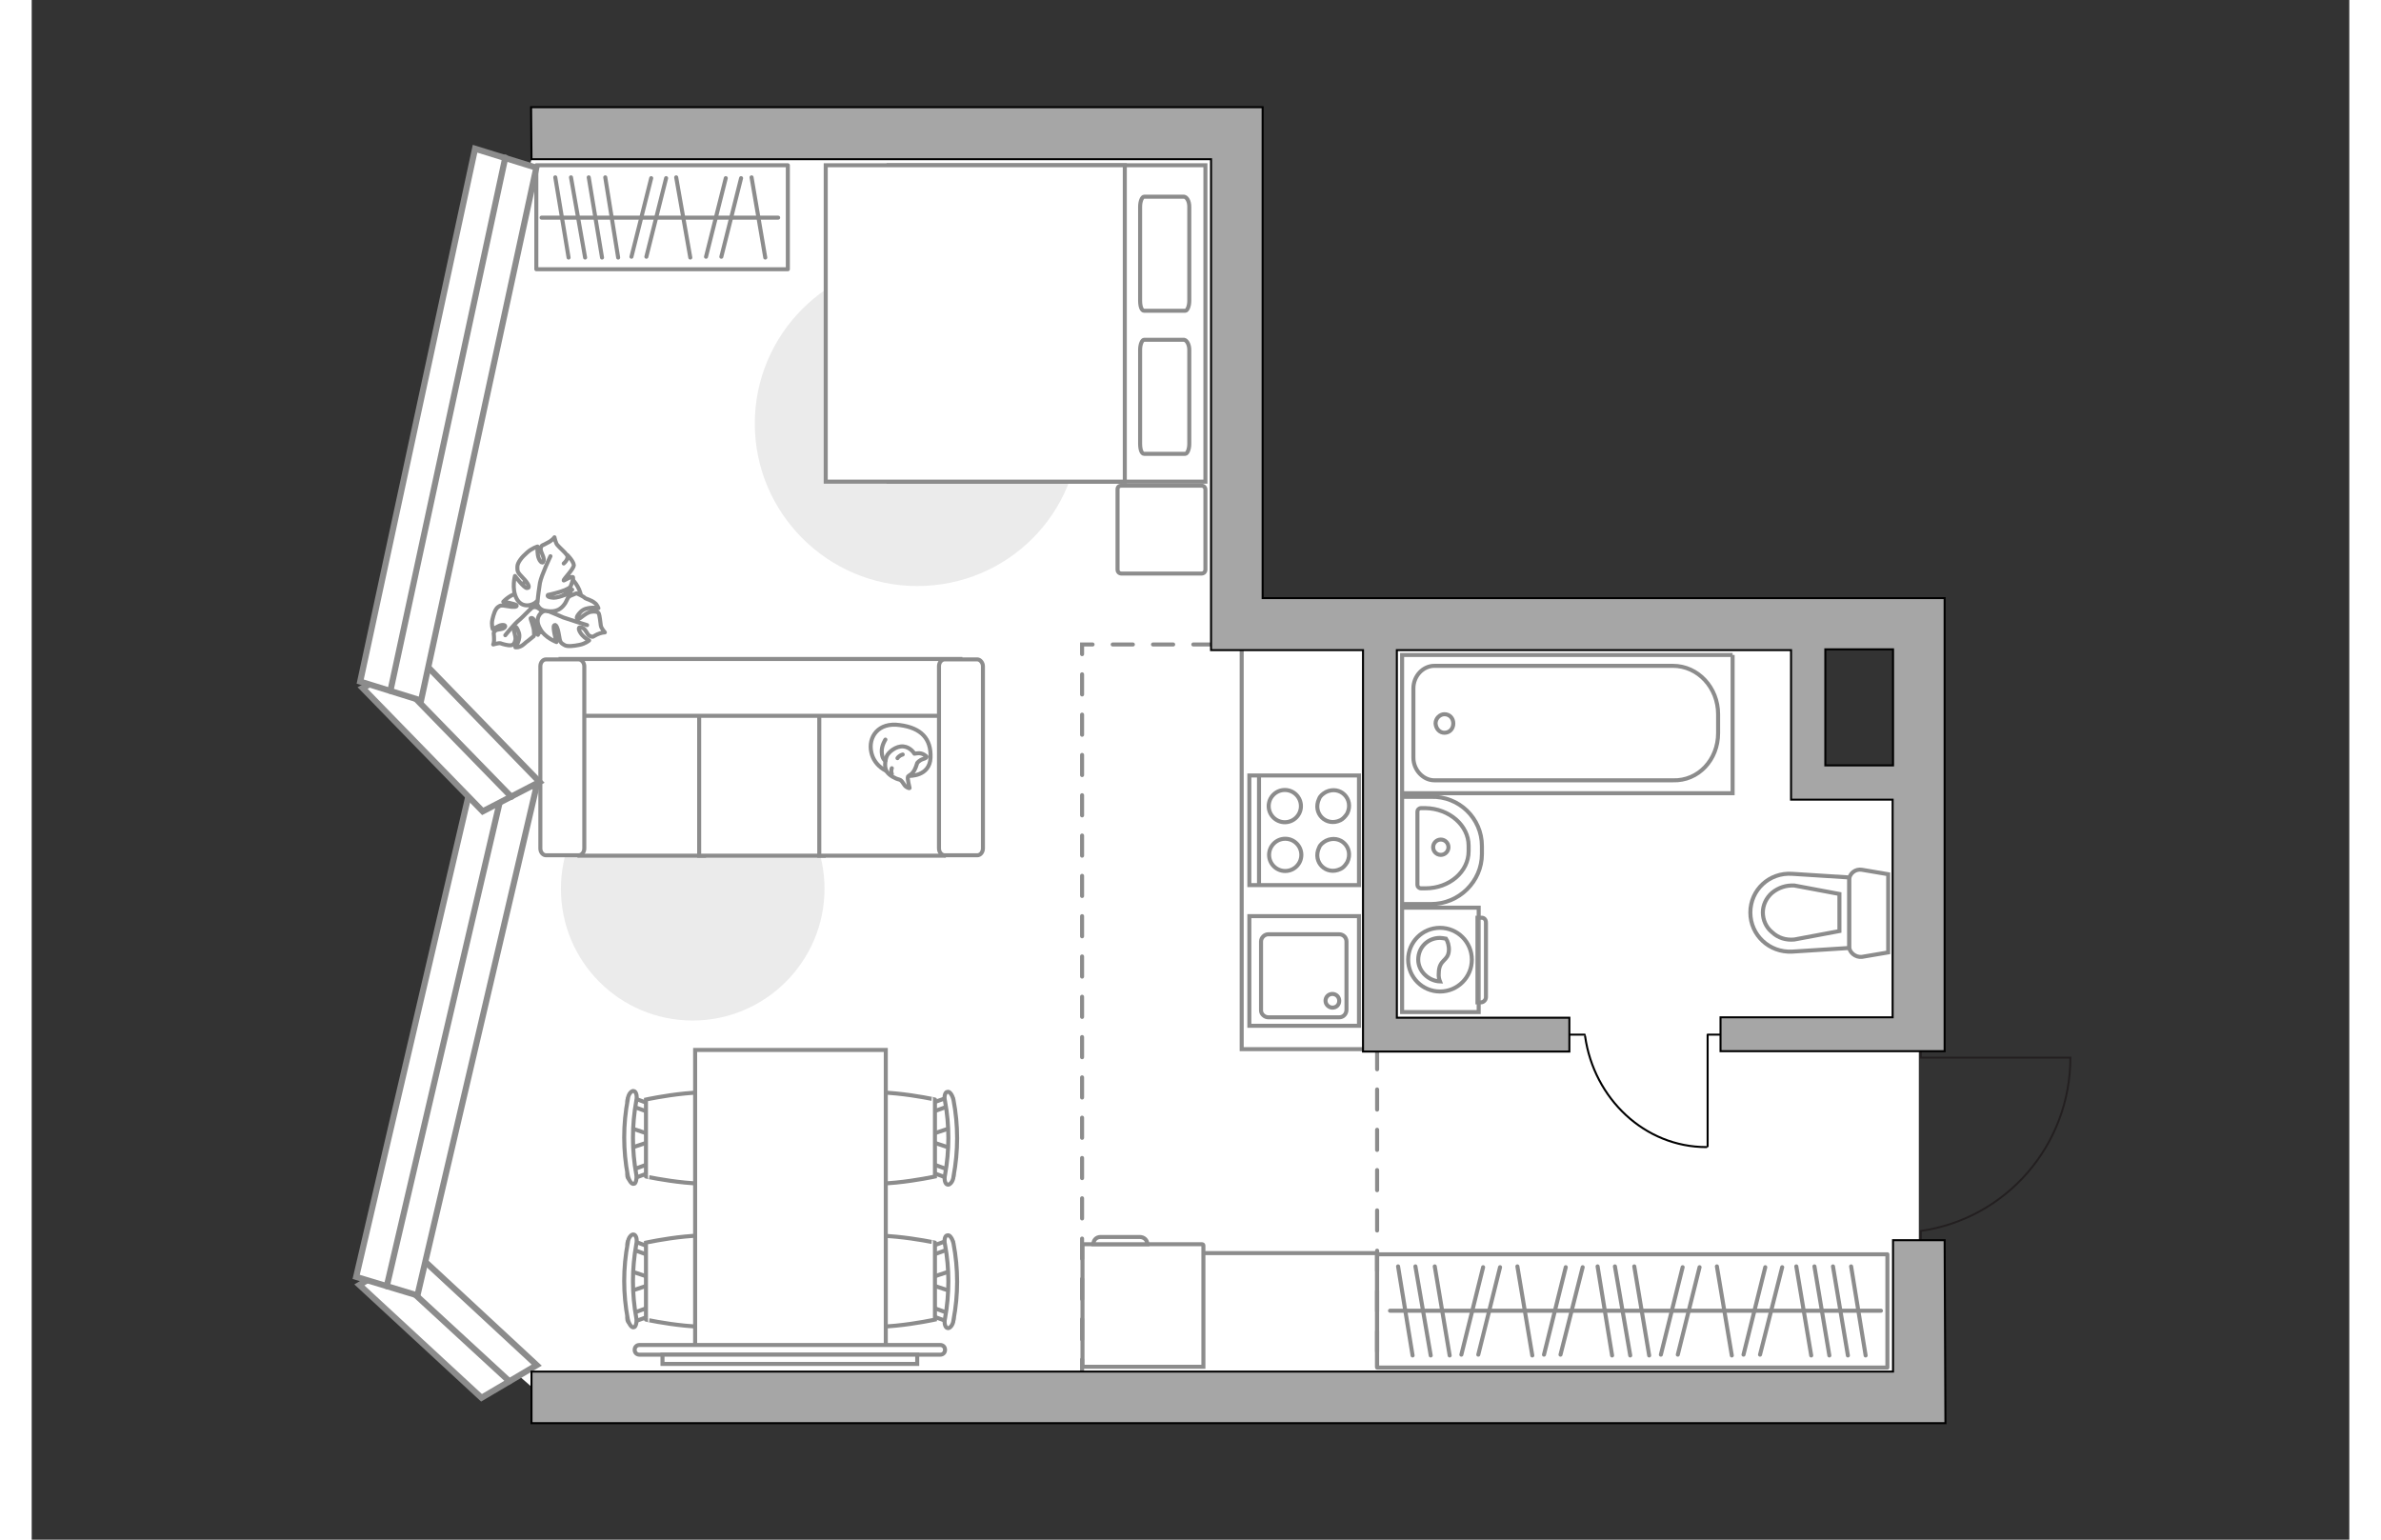 <?xml version="1.0" encoding="utf-8"?>
<!-- Generator: Adobe Illustrator 21.0.0, SVG Export Plug-In . SVG Version: 6.00 Build 0)  -->
<svg version="1.1" id="Слой_1" xmlns="http://www.w3.org/2000/svg" xmlns:xlink="http://www.w3.org/1999/xlink" x="0px" y="0px"
	 viewBox="0 0 575 382" style="enable-background:new 0 0 575 382;" xml:space="preserve" width="883" height="571">
<rect x="0" y="0" width="575" height="382" fill="#333333" stroke="none"/>
<style type="text/css">
	.st0{fill:#FFFFFF;}
	.st1{fill:#EBEBEB;}
	.st2{fill:none;stroke:#8C8C8C;stroke-miterlimit:10;}
	.st3{fill:#FFFFFF;stroke:#8C8C8C;stroke-miterlimit:10;}
	.st4{fill:none;stroke:#8C8C8C;stroke-linecap:round;stroke-linejoin:round;stroke-miterlimit:10;}
	.st5{fill:#FFFFFF;stroke:#8C8C8C;stroke-linecap:round;stroke-linejoin:round;stroke-miterlimit:10;}
	.st6{fill:none;stroke:#000000;stroke-width:0.5;stroke-linecap:round;stroke-linejoin:round;stroke-miterlimit:10;}
	.st7{fill:#FFFFFF;fill-opacity:0.1;stroke:#8C8C8C;stroke-miterlimit:10;}
	.st8{fill:#FFFFFF;stroke:#8C8C8C;stroke-width:1.512;stroke-linecap:round;stroke-miterlimit:10;}
	.st9{fill:none;stroke:#8C8C8C;stroke-width:1.512;stroke-linecap:round;stroke-miterlimit:10;}
	.st10{fill:none;stroke:#231F20;stroke-width:0.48;stroke-miterlimit:10;}
	.st11{fill:none;stroke:#8C8C8C;stroke-linecap:round;stroke-miterlimit:10;stroke-dasharray:5,5;}
	.st12{fill:#A6A6A6;stroke:#000000;stroke-width:0.5;stroke-miterlimit:10;}
</style>
<g id="bg">
	<polygon class="st0" points="468.2,195.5 440.6,195.5 440.6,154.7 299,154.7 299,34.9 125,34.9 96,165.1 121,197.7 90,314.3 
		127,346.7 468.2,346.7 	"/>
</g>
<g id="furniture">
	<path id="Vector_3_" class="st1" d="M219.7,145.4c-22.2,0-40.3-18.1-40.3-40.3s18.1-40.3,40.3-40.3S260,82.9,260,105.1
		C260.1,127.4,242.1,145.4,219.7,145.4z"/>
	<polyline class="st2" points="290.7,310.9 333.8,310.9 333.8,339.3 	"/>
	<polyline class="st2" points="330.6,260.3 300.2,260.3 300.2,161.1 	"/>
	<path id="Vector_1_" class="st1" d="M131.3,220.5c0-18,14.7-32.7,32.7-32.7s32.7,14.7,32.7,32.7S182,253.2,164,253.2
		C145.9,253.2,131.3,238.6,131.3,220.5z"/>
	<g>
		<g>
			<path id="Vector_98_1_" class="st3" d="M212.6,119.5V41h78.6v78.5H212.6L212.6,119.5z"/>
			<path id="Vector_99_1_" class="st3" d="M197,41v78.5h74.2V50.3V41h-10H197L197,41z"/>
			<path id="Vector_100_1_" class="st4" d="M287.2,86.8v23.3c0,1.4-0.5,2.5-1,2.5H276c-0.6,0-1-1-1-2.5V86.8c0-1.4,0.5-2.5,1-2.5
				h9.9C286.6,84.4,287.2,85.5,287.2,86.8z"/>
			<path id="Vector_101_1_" class="st4" d="M287.2,51.3v23.3c0,1.4-0.5,2.5-1,2.5H276c-0.6,0-1-1-1-2.5V51.3c0-1.4,0.5-2.5,1-2.5
				h9.9C286.6,48.9,287.2,49.9,287.2,51.3z"/>
		</g>
		<path id="Vector_5_1_" class="st5" d="M270.4,120.5h19.8c0.6,0,1,0.4,1,1v19.8c0,0.6-0.4,1-1,1h-19.8c-0.6,0-1-0.4-1-1v-19.9
			C269.4,120.8,269.8,120.5,270.4,120.5z"/>
	</g>
	<g>
		<rect x="125.2" y="41" class="st5" width="62.4" height="25.8"/>
		<line class="st4" x1="133.8" y1="44" x2="137.3" y2="63.9"/>
		<line class="st4" x1="129.9" y1="44" x2="133.2" y2="63.9"/>
		<line class="st4" x1="159.9" y1="44" x2="163.4" y2="63.9"/>
		<line class="st4" x1="138.2" y1="44" x2="141.5" y2="63.9"/>
		<line class="st4" x1="142.3" y1="44" x2="145.5" y2="63.9"/>
		<line class="st4" x1="178.6" y1="44" x2="182" y2="63.9"/>
		<line class="st4" x1="172.2" y1="44.2" x2="167.3" y2="63.7"/>
		<line class="st4" x1="176" y1="44.2" x2="171.1" y2="63.7"/>
		<line class="st4" x1="153.7" y1="44.2" x2="148.8" y2="63.7"/>
		<line class="st4" x1="157.4" y1="44.2" x2="152.5" y2="63.7"/>
		<line class="st4" x1="126.5" y1="54" x2="185.2" y2="54"/>
	</g>
	<g>
		<polyline class="st6" points="415.8,284.4 415.8,256.7 420.1,256.7 		"/>
		<line class="st6" x1="381.3" y1="256.7" x2="385.3" y2="256.7"/>
		<path class="st6" d="M385.4,257.1c2.2,15.5,14.8,27.5,30.1,27.5"/>
	</g>
	<g>
		<path id="Vector_60_2_" class="st3" d="M122.1,153.7c2.5,3.5,7.2,4.6,10.9,2c3.5-2.5,4.6-7.2,2-10.9c-2.4-3.5-7.2-4.6-10.9-2
			C120.4,145.1,119.6,150,122.1,153.7z"/>
		<path class="st5" d="M123.8,150.9c0,0,1.1-0.8,2.3,0.3c1.1,1,1.9,2.4,0.7,4.3c-1.2,1.9-1.2,2-1.2,2s-0.2-2.3-0.8-3.4
			s-0.9-0.7-1-0.7c-0.1,0.1,0.8,2.2,0.8,3.2c0.1,1.1,0,1.2,0,1.2s-1.5,1.2-1.6,1.3c-0.3,0.1-1,1-1.8,1.3c-0.6,0.3-1.2,0.2-1.2,0.2
			s1.5-2.1,0.8-3.8c-0.6-1.7-1-1.4-1.2-1s0.6,2,0.4,3c-0.2,0.9-0.6,1.3-1.2,1.3c-0.5,0.1-2-0.3-2.5-0.5c-0.5-0.1-1.8,0.3-1.8,0.3
			s0.3-0.6,0.2-1.8c0-1-0.3-1,0.3-1.6c0.5-0.5,1.9-0.2,2.4-0.9c0.4-0.6-0.7-0.7-1.5-0.3s-1.5,0.8-1.5,0.8s-0.4-1.1-0.1-2.4
			s0.7-2.6,1.4-3.1c0.6-0.4,0.7-0.5,2.3-0.2c1.6,0.3,2.5,0.2,2.3-0.2s-3.3-0.9-3.3-0.9s1.8-2,4-2.2
			C123.6,147.7,124.2,149.7,123.8,150.9z"/>
		<path class="st4" d="M117.5,157.6c0,0,2.2-2.8,3.6-3.9c0.8-0.7,2.2-2.2,2.9-2.8c0.8-0.8,2-1.4,3.2-1.7"/>
		<path class="st5" d="M127.9,151.4c0,0-1.3-0.8-0.7-2.6c0.6-1.7,1.7-3,4.2-2.8s2.7,0.3,2.7,0.3s-2.4,1.2-3.3,2.5
			c-0.8,1.1-0.3,1.5-0.3,1.5c0.1,0,1.9-1.9,3.2-2.5c1.1-0.5,1.5-0.6,1.5-0.6s1.8,0.8,2.1,1.2c0.3,0.2,1.6,0.5,2.4,1.2
			c0.6,0.4,0.9,1.3,0.9,1.3s-2.9-0.6-4.4,0.9s-0.9,1.9-0.5,1.8c0.3-0.1,1.9-1.6,3-1.8s1.8,0,2,0.4s0.4,2.3,0.5,3s1,1.7,1,1.7
			s-0.8,0-1.9,0.5c-1.1,0.5-0.9,0.8-1.8,0.4c-0.8-0.3-1-2-2.2-2.1c-1-0.3-0.5,1,0.3,1.9c0.7,0.8,1.7,1.3,1.7,1.3s-0.9,0.8-2.4,1.1
			s-3.1,0.5-3.8,0c-0.8-0.5-1-0.5-1.3-2.5c-0.3-1.9-0.8-2.8-1.2-2.3s0.6,4.1,0.6,4.1s-2.9-1.1-4-3.2
			C124.5,153.3,126.4,151.5,127.9,151.4z"/>
		<path class="st4" d="M137.8,155.1c0,0-3.9-1.2-5.9-1.9c-1.1-0.5-3.3-1.4-4.3-1.8c-1.2-0.6-2.5-1.5-3.3-2.6"/>
		<g>
			<path class="st5" d="M132,139.8c0.9-0.8,1.2-1.7,0.7-2.2c-0.3-0.5-1.8-1.8-2.2-2.3c-0.5-0.4-0.8-2-0.8-2s-0.5,0.8-1.8,1.4
				c-1.1,0.7-1.4,0.4-1.6,1.3c-0.2,0.9,1,2.2,0.7,3.2s-1.2-0.2-1.4-1.4s-0.1-2.2-0.1-2.2s-1.4,0.4-2.6,1.5c-1.3,1.1-2.4,2.5-2.4,3.5
				s-0.1,1.3,1.3,2.7c1.4,1.4,2,2.6,1.1,2.6c-0.7,0.1-3-3-3-3s-0.9,3.1,0.4,5.6c1.3,2.5,4,1.8,5,0.7c0,0,0,1.8,1.9,2.3
				c2,0.4,3.8,0.3,5.2-1.9c1.3-2.5,1.3-2.6,1.3-2.6s-2.7,1.3-4.2,1.3c-1.6-0.1-1.6-0.5-1.4-0.7c0.1,0,2.8-0.6,4.2-1.2
				c1.4-0.6,1.4-0.9,1.4-0.9s0.8-1.9,0.6-2.3c-0.5-0.3-2.4,1-2.3,0.8c-0.1-0.3,2.5-2.8,2.5-3.8c-0.1-1-1.6-2.5-1.6-2.5"/>
			<path class="st4" d="M128.7,138c0,0-2.2,4.6-2.6,6.6c-0.2,1.3-0.5,3.3-0.6,4.8"/>
		</g>
	</g>
	<g>
		<path id="Vector_54_1_" class="st3" d="M135.9,163.6h30.9v48.7h-30.9V163.6z"/>
		<path id="Vector_55_1_" class="st3" d="M165.6,163.6h30.9v48.7h-30.9V163.6z"/>
		<path id="Vector_56_1_" class="st3" d="M195.4,163.6h30.9v48.7h-30.9V163.6z"/>
		<path id="Vector_57_1_" class="st3" d="M134.2,177.6l-2.9-14.1h99.1v14.1H134.2z"/>
		<path id="Vector_58_1_" class="st3" d="M137.1,165.3v45.2c0,0.9-0.6,1.7-1.4,1.7h-8.1c-0.7,0-1.4-0.7-1.4-1.7v-45.2
			c0-0.9,0.6-1.7,1.4-1.7h8.1C136.4,163.6,137.1,164.4,137.1,165.3z"/>
		<path id="Vector_59_1_" class="st3" d="M236,165.3v45.2c0,0.9-0.6,1.7-1.4,1.7h-8.1c-0.7,0-1.4-0.7-1.4-1.7v-45.2
			c0-0.9,0.6-1.7,1.4-1.7h8.1C235.3,163.6,236,164.4,236,165.3z"/>
		<g>
			<path class="st5" d="M217.7,192.5c0,0,5.1,0.2,5.3-4.5s-2.3-7.4-7.6-8.1c-5.4-0.8-7.9,3-7.1,6.7
				C209,190.1,212.5,192.5,217.7,192.5z"/>
			<path class="st5" d="M219.7,189.3c0,0,0.5-0.7,1.5-1s0.8-0.6,0.8-0.6s-0.9-1-2.3-0.8C219,187,219,187,219,187s-0.9-1.6-2.7-1.8
				s-3.8,1.4-4.2,2.5s-0.6,2.8,0.1,3.8c0.6,0.9,2.1,1.7,3,1.9s1.1,1.5,1.9,1.9c0.7,0.4,0.7,0.2,0.7,0.2s-0.6-2.4-0.4-2.8
				C217.8,192.1,218.8,192.4,219.7,189.3z"/>
			<path class="st5" d="M214.8,188.1c0,0,0.3-0.6,1.3-0.9"/>
			<path class="st5" d="M213.4,190.6c0,0-0.3,0.7,0,1.4"/>
			<path class="st4" d="M211.8,188.7c0,0-0.8-0.2-0.9-2.1c-0.1-1.6,0.9-3.1,0.9-3.1"/>
		</g>
	</g>
	<g>
		<g>
			<g id="Group_2_1_">
				<g id="Group_3_1_">
					<path id="Vector_10_1_" class="st3" d="M148.4,320.4l5.4-1.8v-1.5l-5.4-1.8V320.4z"/>
				</g>
				<g id="Group_4_1_">
					<path id="Vector_11_1_" class="st3" d="M153.6,310.3c0-0.5-0.3-0.9-0.5-1l-4.4-1.6c-0.5-0.2-0.8,0.2-0.9,0.7
						c-0.1,0.5,0.2,1.2,0.5,1.3l4.4,1.6c0.5,0.2,0.8-0.2,0.9-0.7C153.6,310.5,153.6,310.4,153.6,310.3z"/>
				</g>
				<g id="Group_5_1_">
					<path id="Vector_12_1_" class="st3" d="M153.6,325.5c0-0.1,0-0.2,0-0.3c-0.1-0.5-0.5-0.9-0.9-0.7l-4.4,1.6
						c-0.5,0.2-0.6,0.7-0.5,1.4c0.1,0.5,0.5,0.9,0.9,0.7l4.4-1.6C153.3,326.4,153.6,325.9,153.6,325.5z"/>
				</g>
				<path id="Vector_13_1_" class="st3" d="M174.7,327.4c3.4-3.4,3.4-15.7,0-19.1c-4-4-22.3,0-22.3,0v19.1
					C152.3,327.4,170.8,331.4,174.7,327.4z"/>
				<path id="Vector_14_1_" class="st3" d="M150,327c-1.1-6-1.1-12.2,0-18.3c0.3-1.3-0.1-2.3-0.6-2.4c-0.5-0.2-1.4,0.7-1.5,2
					c-1.2,6.3-1.2,12.7,0,19c0.3,1.3,1,2.2,1.5,2C149.8,329.3,150.2,328.2,150,327z"/>
			</g>
			<g id="Group_2_3_">
				<g id="Group_3_3_">
					<path id="Vector_10_3_" class="st3" d="M148.4,284.9l5.4-1.8v-1.5l-5.4-1.8V284.9z"/>
				</g>
				<g id="Group_4_3_">
					<path id="Vector_11_3_" class="st3" d="M153.6,274.8c0-0.5-0.3-0.9-0.5-1l-4.4-1.6c-0.5-0.2-0.8,0.2-0.9,0.7
						c-0.1,0.5,0.2,1.2,0.5,1.3l4.4,1.6c0.5,0.2,0.8-0.2,0.9-0.7C153.6,275,153.6,274.9,153.6,274.8z"/>
				</g>
				<g id="Group_5_3_">
					<path id="Vector_12_3_" class="st3" d="M153.6,289.9c0-0.1,0-0.2,0-0.3c-0.1-0.5-0.5-0.9-0.9-0.7l-4.4,1.6
						c-0.5,0.2-0.6,0.7-0.5,1.4c0.1,0.5,0.5,0.9,0.9,0.7l4.4-1.6C153.3,290.8,153.6,290.4,153.6,289.9z"/>
				</g>
				<path id="Vector_13_3_" class="st3" d="M174.7,291.9c3.4-3.4,3.4-15.7,0-19.1c-4-4-22.3,0-22.3,0v19.1
					C152.3,291.9,170.8,295.9,174.7,291.9z"/>
				<path id="Vector_14_3_" class="st3" d="M150,291.4c-1.1-6-1.1-12.2,0-18.3c0.3-1.3-0.1-2.3-0.6-2.4c-0.5-0.2-1.4,0.7-1.5,2
					c-1.2,6.3-1.2,12.7,0,19c0.3,1.3,1,2.2,1.5,2C149.8,293.8,150.2,292.6,150,291.4z"/>
			</g>
			<g id="Group_2_5_">
				<g id="Group_3_5_">
					<path id="Vector_10_5_" class="st3" d="M228.1,279.8l-5.4,1.8v1.5l5.4,1.8V279.8z"/>
				</g>
				<g id="Group_4_5_">
					<path id="Vector_11_5_" class="st3" d="M222.9,289.9c0,0.5,0.3,0.9,0.5,1l4.4,1.6c0.5,0.2,0.8-0.2,0.9-0.7
						c0.1-0.5-0.2-1.2-0.5-1.3l-4.4-1.6c-0.5-0.2-0.8,0.2-0.9,0.7C222.9,289.7,222.9,289.8,222.9,289.9z"/>
				</g>
				<g id="Group_5_5_">
					<path id="Vector_12_5_" class="st3" d="M222.8,274.8c0,0.1,0,0.2,0,0.3c0.1,0.5,0.5,0.9,0.9,0.7l4.4-1.6
						c0.5-0.2,0.6-0.7,0.5-1.4c-0.1-0.5-0.5-0.9-0.9-0.7l-4.4,1.6C223.1,273.9,222.8,274.2,222.8,274.8z"/>
				</g>
				<path id="Vector_13_5_" class="st3" d="M201.8,272.8c-3.4,3.4-3.4,15.7,0,19.1c4,4,22.3,0,22.3,0v-19.1
					C224.2,272.8,205.8,268.8,201.8,272.8z"/>
				<path id="Vector_14_5_" class="st3" d="M226.6,273.2c1.1,6,1.1,12.2,0,18.3c-0.3,1.3,0.1,2.3,0.6,2.4c0.5,0.2,1.4-0.7,1.5-2
					c1.2-6.3,1.2-12.7,0-19c-0.3-1.3-1-2.2-1.5-2C226.6,270.9,226.3,272.1,226.6,273.2z"/>
			</g>
			<g id="Group_2_4_">
				<g id="Group_3_4_">
					<path id="Vector_10_4_" class="st3" d="M228.1,315.3l-5.4,1.8v1.5l5.4,1.8V315.3z"/>
				</g>
				<g id="Group_4_4_">
					<path id="Vector_11_4_" class="st3" d="M222.9,325.5c0,0.5,0.3,0.9,0.5,1l4.4,1.6c0.5,0.2,0.8-0.2,0.9-0.7
						c0.1-0.5-0.2-1.2-0.5-1.3l-4.4-1.6c-0.5-0.2-0.8,0.2-0.9,0.7C222.9,325.3,222.9,325.3,222.9,325.5z"/>
				</g>
				<g id="Group_5_4_">
					<path id="Vector_12_4_" class="st3" d="M222.8,310.3c0,0.1,0,0.2,0,0.3c0.1,0.5,0.5,0.9,0.9,0.7l4.4-1.6
						c0.5-0.2,0.6-0.7,0.5-1.4c-0.1-0.5-0.5-0.9-0.9-0.7l-4.4,1.6C223.1,309.4,222.8,309.9,222.8,310.3z"/>
				</g>
				<path id="Vector_13_4_" class="st3" d="M201.8,308.3c-3.4,3.4-3.4,15.7,0,19.1c4,4,22.3,0,22.3,0v-19.1
					C224.2,308.3,205.8,304.4,201.8,308.3z"/>
				<path id="Vector_14_4_" class="st3" d="M226.6,308.8c1.1,6,1.1,12.2,0,18.3c-0.3,1.3,0.1,2.3,0.6,2.4c0.5,0.2,1.4-0.7,1.5-2
					c1.2-6.3,1.2-12.7,0-19c-0.3-1.3-1-2.2-1.5-2C226.6,306.5,226.3,307.6,226.6,308.8z"/>
			</g>
		</g>
		<path id="Vector_35_3_" class="st3" d="M164.6,260.5v77.7h47.3v-62.8v-14.9L164.6,260.5L164.6,260.5z"/>
	</g>
	<g>
		<path class="st3" d="M150.8,336.1c-0.7,0-1.2-0.5-1.2-1.2s0.5-1.2,1.2-1.2h74.6c0.7,0,1.2,0.5,1.2,1.2s-0.5,1.2-1.2,1.2H150.8z"/>
		<rect x="156.5" y="336.1" class="st3" width="63.2" height="2.3"/>
	</g>
	<g>
		<g>
			<path class="st3" d="M359,225.2v25.9h-19v-25.9H359z"/>
			<path class="st7" d="M360.8,228.9v18.5c0,0.6-0.5,1.3-1.3,1.3h-0.8v-21h0.8C360.3,227.6,360.8,228.1,360.8,228.9z"/>
		</g>
		<g>
			<circle class="st3" cx="349.4" cy="238.1" r="7.9"/>
			<path class="st3" d="M351.6,235.9c-0.2,2.6-2.4,2.1-2.5,5.4c-0.1,1.1,0.1,1.7,0.3,2.2c-2.8-0.1-5.4-2.5-5.4-5.4
				c0-3.1,2.4-5.4,5.4-5.4c0.4,0,0.9,0.1,1.5,0.2C351.3,233.5,351.7,234.7,351.6,235.9z"/>
		</g>
	</g>
	<g>
		<path id="Vector_8_1_" class="st3" d="M261,308.7h29.4c0.1,0,0.3,0.1,0.3,0.3v30.1h-30V309C260.8,308.8,261,308.7,261,308.7z"/>
		<path id="Vector_9_1_" class="st3" d="M276.8,308.7h-13.4c0-1,0.7-1.8,1.8-1.8h9.7C276,306.9,276.8,307.7,276.8,308.7z"/>
	</g>
</g>
<g id="windows_1_">
	<g>
		<polygon class="st8" points="81.3,318.8 95,310.6 125.3,338.7 111.6,346.8 		"/>
		<line class="st9" x1="88.1" y1="314.7" x2="118.5" y2="342.7"/>
	</g>
	<g>
		<polygon class="st8" points="95.7,321.4 80.5,316.8 109.9,190.9 125.2,195.3 		"/>
		<line class="st9" x1="88.1" y1="319.1" x2="117.5" y2="193.1"/>
	</g>
	<g>
		<polygon class="st8" points="82.1,170.7 96.2,163.3 126,194 111.9,201.3 		"/>
		<line class="st9" x1="89.1" y1="167" x2="119" y2="197.7"/>
	</g>
	<g>
		<polygon class="st8" points="96.6,173.8 81.5,169.1 110,36.9 125.2,41.6 		"/>
		<line class="st9" x1="89" y1="171.4" x2="117.5" y2="39.1"/>
	</g>
</g>
<g id="plan">
	<g>
		<g>
			<g>
				<g>
					<rect x="302.1" y="192.4" class="st2" width="27.2" height="27.2"/>
				</g>
				<line class="st2" x1="304.5" y1="219.6" x2="304.5" y2="192.4"/>
				<circle class="st2" cx="311" cy="212.1" r="4"/>
				<path class="st2" d="M326.4,213.9c1.7-3.6-1.8-7-5.3-5.3c-0.7,0.4-1.4,0.9-1.7,1.7c-1.7,3.6,1.8,7,5.3,5.3
					C325.4,215.3,325.9,214.7,326.4,213.9z"/>
				<circle class="st2" cx="310.9" cy="200" r="4"/>
				<path class="st2" d="M326.4,201.8c1.7-3.6-1.8-7-5.3-5.3c-0.7,0.4-1.4,0.9-1.7,1.7c-1.7,3.6,1.8,7,5.3,5.3
					C325.3,203.2,325.9,202.6,326.4,201.8z"/>
			</g>
			<g>
				<g>
					<rect x="302.1" y="227.3" class="st2" width="27.2" height="27.2"/>
				</g>
				<path class="st2" d="M306.8,252.4h17.6c1,0,1.8-0.8,1.8-1.9v-16.9c0-1-0.8-1.8-1.8-1.8h-17.6c-0.9,0-1.8,0.8-1.8,1.8v16.9
					C304.9,251.6,305.9,252.4,306.8,252.4z"/>
				<path class="st2" d="M322.7,246.6c0.9,0,1.7,0.7,1.7,1.7s-0.7,1.7-1.7,1.7c-0.8,0-1.7-0.7-1.7-1.7
					C321,247.4,321.7,246.6,322.7,246.6z"/>
			</g>
		</g>
		<g>
			<polyline class="st2" points="422,162.5 340,162.5 340,196.8 422,196.8 422,162.5 			"/>
			<path class="st2" d="M418.4,181.9v-4.7c0-6.6-5-12-11.2-12H348c-2.8,0-5.2,2.5-5.2,5.6V188c0,3,2.4,5.6,5.2,5.6h59.2
				C413.5,193.8,418.4,188.5,418.4,181.9z"/>
			<path class="st2" d="M350.5,181.8c1.3,0,2.2-1,2.2-2.3s-0.9-2.3-2.2-2.3c-1.1,0-2.2,1-2.2,2.3
				C348.4,180.8,349.3,181.8,350.5,181.8z"/>
		</g>
		<g>
			<path id="Vector_134_1_" class="st3" d="M359.8,209.9v2c0,6.8-5.7,12.4-12.6,12.4H340v-26.6h7.2
				C354.1,197.5,359.8,203,359.8,209.9z"/>
			<path id="Vector_133_1_" class="st3" d="M356.5,209.8v1.4c0,5.1-4.8,9.2-10.7,9.2h-1.1c-0.5,0-0.9-0.4-0.9-0.8v-18.3
				c0-0.4,0.4-0.8,0.9-0.8h1.1C351.7,200.6,356.5,204.8,356.5,209.8z"/>
			<circle class="st3" cx="349.6" cy="210.2" r="1.9"/>
		</g>
		<g>
			<g id="Group_26_1_">
				<path id="Vector_130_1_" class="st3" d="M450.9,234.8v-16.4c0-1.7,1.6-2.9,3.2-2.6l6.5,1.1v19.4l-6.5,1.1
					C452.5,237.6,450.9,236.3,450.9,234.8z"/>
				<path id="Vector_131_1_" class="st3" d="M426.4,226.4c0-5.6,4.7-10,10.4-9.6l14.1,0.9v17.5l-14.1,0.9
					C431.1,236.4,426.4,232,426.4,226.4z"/>
				<path id="Vector_132_1_" class="st3" d="M448.5,221.8l-11.2-2.1c-2-0.1-3.9,0.5-5.5,1.8c-1.5,1.3-2.3,3.1-2.3,4.9
					s0.8,3.7,2.3,4.9c1.5,1.4,3.4,2,5.5,1.8l11.2-2.1C448.5,231,448.5,221.8,448.5,221.8z"/>
			</g>
		</g>
	</g>
	<path class="st10" d="M468.7,311.4v-6c21.1-3,37.1-21.2,37.1-43h-37.1V256"/>
	<g>
		<rect x="333.8" y="311.2" class="st5" width="126.6" height="28.1"/>
		<line class="st4" x1="450.6" y1="336.3" x2="446.9" y2="314.2"/>
		<line class="st4" x1="455" y1="336.3" x2="451.4" y2="314.2"/>
		<line class="st4" x1="421.8" y1="336.3" x2="418.1" y2="314.2"/>
		<line class="st4" x1="446" y1="336.3" x2="442.3" y2="314.2"/>
		<line class="st4" x1="441.5" y1="336.3" x2="437.8" y2="314.2"/>
		<line class="st4" x1="401.3" y1="336.3" x2="397.6" y2="314.2"/>
		<line class="st4" x1="396.6" y1="336.3" x2="392.8" y2="314.2"/>
		<line class="st4" x1="392.1" y1="336.3" x2="388.5" y2="314.2"/>
		<line class="st4" x1="408.4" y1="336.1" x2="413.8" y2="314.4"/>
		<line class="st4" x1="404.2" y1="336.1" x2="409.6" y2="314.4"/>
		<line class="st4" x1="428.8" y1="336.1" x2="434.3" y2="314.4"/>
		<line class="st4" x1="424.7" y1="336.1" x2="430.1" y2="314.4"/>
		<line class="st4" x1="372.3" y1="336.3" x2="368.6" y2="314.2"/>
		<line class="st4" x1="351.8" y1="336.3" x2="348.1" y2="314.2"/>
		<line class="st4" x1="347.1" y1="336.3" x2="343.3" y2="314.2"/>
		<line class="st4" x1="342.6" y1="336.3" x2="339" y2="314.2"/>
		<line class="st4" x1="358.9" y1="336.1" x2="364.3" y2="314.4"/>
		<line class="st4" x1="354.7" y1="336.1" x2="360.1" y2="314.4"/>
		<line class="st4" x1="379.3" y1="336.1" x2="384.8" y2="314.4"/>
		<line class="st4" x1="375.2" y1="336.1" x2="380.6" y2="314.4"/>
		<line class="st4" x1="458.8" y1="325.2" x2="337" y2="325.2"/>
	</g>
	<g>
		<polyline class="st11" points="293.2,159.9 260.6,159.9 260.6,342.1 		"/>
		<line class="st11" x1="333.8" y1="260.3" x2="333.8" y2="339.6"/>
		<g>
			<polygon class="st12" points="461.8,340.3 124,340.3 124,353.1 124,353.1 461.8,353.1 462,353.1 474.8,353.1 474.6,307.7 
				461.8,307.7 			"/>
			<path class="st12" d="M474.6,187.3v-38.9H305.4V26.6H192.9l0,0h-69l0,0l0.1,12.9h69l0,0h99.6v121.8h37.7v99.6h51.2v-8.4h-42.8
				v-91.2h97.8v37.1h25.2v54H419v8.4h55.6v-8.4l0,0v-52.2V187.3z M445,161.1h16.8v26.2v2.6H445V161.1z"/>
		</g>
	</g>
</g>
<g id="points">
	<path id="r1" class="st4" d="M155.5,109.3"/>
	<path id="k1" class="st4" d="M296.9,284.3"/>
	<path id="s1" class="st4" d="M397.2,224"/>
	<path id="h1" class="st4" d="M377.8,295.5"/>
	<path id="g1" class="st4" d="M401.3,320.4"/>
</g>
</svg>
